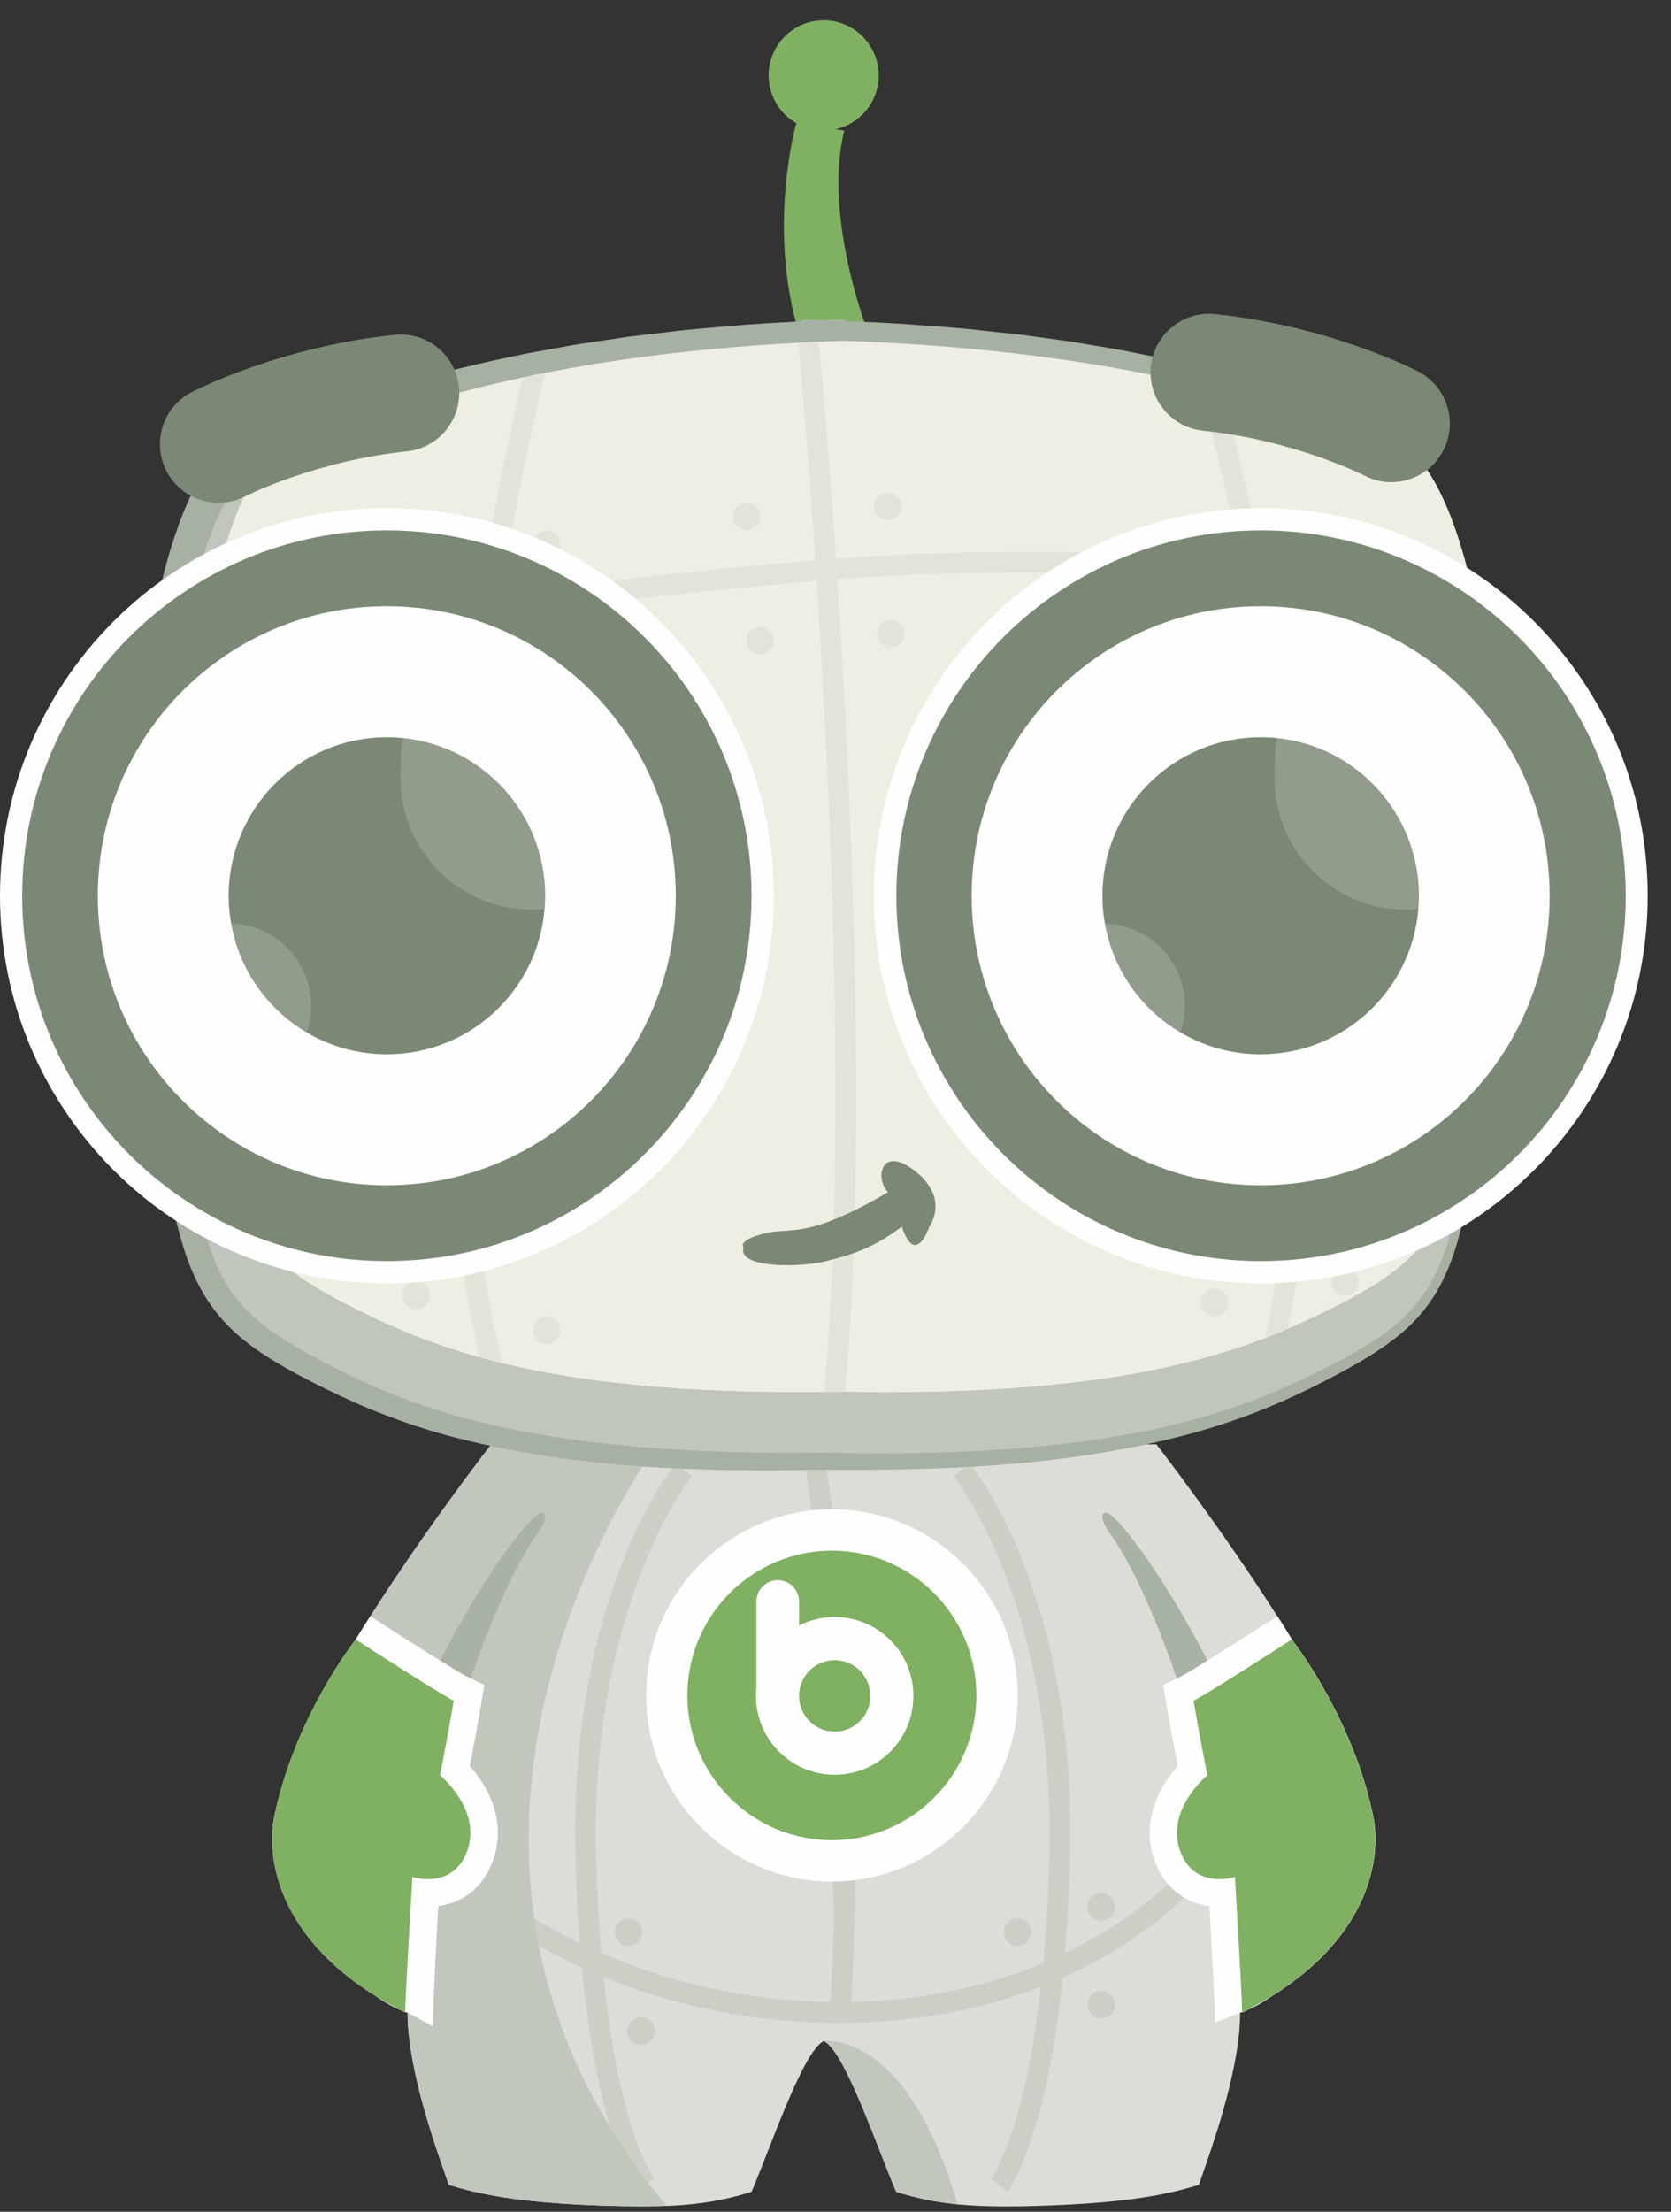 <?xml version="1.0" encoding="UTF-8"?> <svg xmlns="http://www.w3.org/2000/svg" width="65" height="86" viewBox="0 0 65 86" fill="none"><rect x="0" y="0" width="65" height="86" fill="#333333" stroke="none"/><path d="M49.418 77.647C49.41 77.65 49.405 77.652 49.399 77.658C49.075 77.88 48.773 78.049 48.505 78.156C48.441 78.186 48.382 78.207 48.323 78.226C48.294 78.237 48.267 78.245 48.24 78.253C48.24 78.66 48.203 79.094 48.139 79.545C47.82 81.762 46.856 84.287 46.634 84.954C45.473 85.308 44.011 85.637 40.746 85.758C39.317 85.812 38.217 85.806 37.243 85.71H37.24C36.395 85.627 35.645 85.471 34.858 85.222C34.098 83.445 32.856 79.746 32.045 79.362C31.234 79.751 29.995 83.445 29.235 85.222C27.541 85.758 26.02 85.857 23.347 85.758C20.084 85.638 18.62 85.308 17.459 84.954C17.191 84.15 15.853 80.665 15.853 78.253C13.98 77.717 9.429 73.428 11.303 68.603C11.868 67.145 12.807 65.43 13.84 63.749C16.222 59.868 19.113 56.158 19.113 56.158L32.091 56.273L44.981 56.158C44.981 56.158 47.432 59.305 49.683 62.838C49.881 63.149 50.079 63.465 50.275 63.784C51.3 65.454 52.229 67.156 52.791 68.603C54.338 72.586 51.506 76.202 49.418 77.647H49.418Z" fill="#DCDDD6"></path><path d="M25.935 85.774C25.049 85.774 24.348 85.796 23.347 85.758C20.084 85.638 18.62 85.308 17.459 84.954C17.236 84.287 16.273 81.764 15.957 79.547C15.89 79.097 15.853 78.66 15.853 78.253C15.823 78.245 15.794 78.237 15.764 78.226C15.7 78.205 15.63 78.178 15.561 78.146C15.304 78.038 15.012 77.877 14.704 77.666C14.699 77.663 14.694 77.66 14.691 77.658C12.601 76.221 9.753 72.597 11.303 68.603C11.867 67.145 12.807 65.43 13.84 63.749C14.027 63.446 14.214 63.143 14.407 62.843C16.656 59.31 19.113 56.158 19.113 56.158L25.533 56.214C25.533 56.214 14.091 71.619 25.934 85.774H25.935Z" fill="#C1C7BC"></path><path d="M46.105 72.562C46.08 72.594 44.553 74.44 41.423 75.942C41.516 74.832 41.586 73.602 41.622 72.232C41.891 62.08 37.888 57.096 37.717 56.888L37.097 57.4C37.137 57.448 41.08 62.383 40.82 72.211C40.779 73.75 40.696 75.112 40.584 76.317C38.629 77.137 36.143 77.779 33.104 77.842C33.793 66.793 32.157 57.175 32.14 57.076L31.349 57.213C31.356 57.254 31.646 58.96 31.93 61.737L32.443 74.497C32.417 75.592 32.371 76.711 32.3 77.845C28.717 77.796 25.71 76.945 23.39 75.935C23.296 74.826 23.226 73.592 23.189 72.211C22.929 62.384 26.872 57.448 26.912 57.4L26.602 57.145L26.292 56.889C26.121 57.096 22.117 62.08 22.386 72.233C22.418 73.442 22.477 74.543 22.553 75.55C19.606 74.124 17.975 72.557 17.945 72.528L17.383 73.101C17.513 73.23 19.345 74.997 22.634 76.503C23.26 83.164 24.741 85.111 24.815 85.204L25.443 84.704C25.427 84.683 24.099 82.932 23.476 76.868C25.798 77.824 28.743 78.596 32.243 78.649C32.739 78.657 32.739 78.657 33.048 78.648C36.038 78.597 38.509 78.018 40.488 77.248C39.849 82.955 38.578 84.686 38.564 84.704L39.193 85.204C39.265 85.113 40.688 83.238 41.334 76.895C44.887 75.311 46.617 73.208 46.73 73.067L46.104 72.563L46.105 72.562Z" fill="#C1C7BC" fill-opacity="0.631"></path><path d="M23.971 74.885C23.839 75.15 23.945 75.472 24.21 75.605C24.475 75.737 24.796 75.63 24.928 75.365C25.06 75.1 24.953 74.778 24.689 74.646C24.424 74.513 24.103 74.621 23.971 74.885Z" fill="#C1C7BC" fill-opacity="0.631"></path><path d="M24.459 78.732C24.327 78.997 24.434 79.319 24.698 79.451C24.963 79.583 25.284 79.476 25.417 79.211C25.549 78.946 25.442 78.624 25.177 78.492C24.913 78.36 24.591 78.467 24.459 78.732Z" fill="#C1C7BC" fill-opacity="0.631"></path><path d="M40.061 75.365C40.193 75.1 40.086 74.778 39.822 74.646C39.557 74.513 39.236 74.621 39.103 74.885C38.971 75.15 39.078 75.472 39.343 75.605C39.607 75.737 39.929 75.63 40.061 75.365Z" fill="#C1C7BC" fill-opacity="0.631"></path><path d="M42.597 74.626C42.861 74.759 43.183 74.651 43.315 74.387C43.447 74.122 43.34 73.8 43.076 73.667C42.811 73.535 42.489 73.642 42.357 73.907C42.225 74.172 42.332 74.494 42.597 74.626Z" fill="#C1C7BC" fill-opacity="0.631"></path><path d="M43.076 77.465C42.811 77.333 42.489 77.44 42.357 77.705C42.225 77.97 42.332 78.292 42.597 78.424C42.861 78.557 43.183 78.449 43.315 78.184C43.447 77.92 43.34 77.598 43.076 77.465Z" fill="#C1C7BC" fill-opacity="0.631"></path><path d="M16.746 65.297C16.746 65.297 18.614 61.433 20.524 59.246C21.223 58.446 21.423 58.901 20.939 59.579C19.422 61.701 18.138 65.787 18.138 65.787L16.746 65.297Z" fill="#A9B3A5"></path><path d="M47.342 65.297C47.342 65.297 45.473 61.433 43.563 59.246C42.865 58.446 42.664 58.901 43.148 59.579C44.665 61.701 45.949 65.787 45.949 65.787L47.342 65.297Z" fill="#A9B3A5"></path><path d="M47.257 78.647V78.253C47.257 77.956 47.142 75.862 47.04 74.112C46.015 73.978 45.242 73.324 44.886 72.273C44.388 70.807 45.094 69.472 45.812 68.668C45.707 68.132 45.544 67.275 45.381 66.309L45.247 65.519L45.964 65.167C46.267 65.02 48.087 63.873 49.671 62.849L49.688 62.838C49.886 63.149 50.084 63.465 50.279 63.784C50.541 64.125 52.661 66.969 53.413 70.606C53.756 72.265 53.242 75.294 49.423 77.648C49.415 77.65 49.409 77.653 49.404 77.659C49.08 77.881 48.778 78.05 48.51 78.157C48.451 78.192 48.39 78.224 48.328 78.254V78.227C48.299 78.237 48.272 78.246 48.245 78.254L47.257 78.648L47.257 78.647Z" fill="#FEFEFE"></path><path d="M49.413 77.647C49.405 77.649 49.4 77.652 49.395 77.657C49.114 77.829 48.816 77.995 48.501 78.156C48.442 78.191 48.38 78.223 48.319 78.253V78.226C48.311 77.582 48.038 72.98 48.038 72.98C48.038 72.98 46.426 73.508 45.891 71.927C45.353 70.345 46.965 69.026 46.965 69.026C46.965 69.026 46.697 67.71 46.426 66.129C46.965 65.866 50.243 63.748 50.243 63.748C50.243 63.748 50.251 63.759 50.27 63.783C50.532 64.124 52.652 66.968 53.404 70.605C53.747 72.264 53.233 75.293 49.413 77.647L49.413 77.647Z" fill="#80B062"></path><path d="M37.245 85.709H37.242C36.396 85.626 35.647 85.471 34.86 85.222C34.1 83.444 32.858 79.745 32.047 79.362C32.047 79.362 35.261 78.871 37.245 85.709Z" fill="#C1C7BC"></path><path d="M15.849 78.253C15.819 78.245 15.79 78.237 15.761 78.226V78.253C15.691 78.218 15.624 78.183 15.557 78.146C15.3 78.038 15.008 77.878 14.701 77.666C14.695 77.663 14.69 77.661 14.688 77.658C10.847 75.305 10.33 72.267 10.675 70.606C11.479 66.727 13.836 63.749 13.836 63.749C14.024 63.446 14.211 63.143 14.404 62.843L14.415 62.849C16.002 63.873 17.822 65.02 18.122 65.167L18.841 65.518L18.708 66.309C18.545 67.271 18.381 68.132 18.277 68.668C18.994 69.472 19.698 70.807 19.2 72.273C18.844 73.324 18.071 73.978 17.048 74.112C16.947 75.862 16.832 78.492 16.832 78.789L15.849 78.253H15.849Z" fill="#FEFEFE"></path><path d="M18.188 71.927C17.65 73.508 16.042 72.98 16.042 72.98C16.042 72.98 15.768 77.58 15.761 78.226V78.253C15.691 78.218 15.624 78.183 15.557 78.145C15.255 77.993 14.968 77.832 14.701 77.665C14.695 77.663 14.69 77.66 14.688 77.657C10.847 75.304 10.33 72.267 10.675 70.605C11.479 66.727 13.836 63.748 13.836 63.748C13.836 63.748 17.115 65.866 17.65 66.129C17.383 67.71 17.115 69.026 17.115 69.026C17.115 69.026 18.724 70.345 18.188 71.927H18.188Z" fill="#80B062"></path><path d="M38.781 65.385C38.781 68.938 35.905 71.818 32.357 71.818C28.81 71.818 25.934 68.938 25.934 65.385C25.934 61.833 28.81 58.952 32.357 58.952C35.905 58.952 38.781 61.833 38.781 65.385Z" fill="#80B062"></path><path d="M32.359 73.16C28.375 73.16 25.133 69.913 25.133 65.922C25.133 61.932 28.374 58.685 32.359 58.685C36.344 58.685 39.586 61.931 39.586 65.922C39.586 69.913 36.344 73.16 32.359 73.16ZM32.359 60.294C29.26 60.294 26.738 62.818 26.738 65.922C26.738 69.026 29.26 71.552 32.359 71.552C35.459 71.552 37.98 69.026 37.98 65.922C37.98 62.819 35.459 60.294 32.359 60.294Z" fill="#FEFEFE"></path><path d="M32.843 5.076L32.495 5.027C33.458 4.817 34.181 3.96 34.181 2.932C34.181 1.748 33.222 0.788 32.04 0.788C30.857 0.788 29.898 1.748 29.898 2.932C29.898 3.744 30.35 4.451 31.014 4.815L30.969 4.808C30.969 4.808 29.898 8.561 30.969 12.582C32.04 16.602 33.645 12.582 33.645 12.582C33.645 12.582 32.04 8.293 32.843 5.076H32.843Z" fill="#80B062"></path><path d="M46.707 19.82C46.707 20.116 46.468 20.356 46.172 20.356C45.876 20.356 45.637 20.116 45.637 19.82C45.637 19.524 45.876 19.284 46.172 19.284C46.468 19.284 46.707 19.524 46.707 19.82Z" fill="#E3E4D9"></path><path d="M55.26 18.21C52.851 17.406 46.83 13.787 32.109 13.252C32.108 13.252 32.107 13.252 32.106 13.252V13.248C32.084 13.249 32.062 13.25 32.041 13.25C32.019 13.25 31.997 13.249 31.975 13.248V13.252C31.974 13.252 31.973 13.252 31.972 13.252C17.251 13.788 11.23 17.406 8.821 18.21C5.609 22.231 4.514 37.062 7.483 47.963C8.286 50.911 9.624 51.984 12.836 53.592C16.016 55.185 20.775 57.038 32.041 56.815C43.306 57.038 48.066 55.185 51.246 53.592C54.458 51.984 55.796 50.911 56.599 47.963C59.568 37.062 58.472 22.231 55.261 18.21H55.26Z" fill="#C0C6BB"></path><path d="M55.881 19.199L54.73 18.98C54.656 18.966 54.585 18.948 54.516 18.927C54.475 18.914 54.459 18.911 54.4 18.886L54.222 18.813L53.523 18.519C53.063 18.323 52.615 18.132 52.161 17.948C51.259 17.573 50.345 17.243 49.424 16.926C47.58 16.304 45.689 15.808 43.773 15.418C43.296 15.307 42.812 15.233 42.331 15.142C41.849 15.053 41.368 14.963 40.882 14.897L39.427 14.68L37.965 14.508C36.991 14.378 36.008 14.321 35.03 14.228C34.05 14.155 33.064 14.112 32.087 14.053L31.306 14.005L31.311 13.251L31.311 13.248L32.138 14.05C32.077 14.051 32.016 14.051 31.954 14.049L32.781 13.248V13.251L32.776 14.014L32.005 14.052C31.027 14.1 30.041 14.131 29.06 14.194C28.08 14.275 27.096 14.321 26.12 14.439L24.654 14.594L23.195 14.795C22.707 14.856 22.224 14.94 21.741 15.023C21.258 15.109 20.771 15.178 20.293 15.284C18.367 15.652 16.464 16.128 14.604 16.731C13.675 17.039 12.752 17.359 11.842 17.725C11.384 17.905 10.932 18.092 10.47 18.282C10.013 18.472 9.543 18.664 9.036 18.841L9.345 18.625C8.692 19.459 8.245 20.563 7.882 21.668C7.527 22.786 7.265 23.948 7.054 25.121C6.639 27.469 6.425 29.867 6.353 32.267C6.279 34.667 6.347 37.075 6.554 39.469C6.764 41.862 7.111 44.245 7.652 46.58C7.714 46.874 7.794 47.162 7.865 47.453C7.935 47.747 8.015 48.028 8.098 48.305C8.271 48.858 8.486 49.388 8.769 49.87C9.325 50.843 10.211 51.577 11.215 52.188C11.715 52.497 12.239 52.781 12.772 53.055C13.304 53.332 13.841 53.591 14.384 53.836C15.472 54.32 16.594 54.721 17.741 55.046C18.888 55.375 20.06 55.623 21.243 55.815C22.424 56.019 23.62 56.145 24.816 56.259C27.216 56.458 29.622 56.511 32.046 56.481C34.47 56.538 36.877 56.514 39.282 56.342C40.482 56.242 41.682 56.13 42.869 55.938C44.058 55.76 45.238 55.524 46.395 55.206C47.553 54.893 48.689 54.501 49.791 54.026C50.341 53.786 50.885 53.531 51.423 53.259C51.962 52.99 52.494 52.709 53.006 52.401C54.031 51.795 54.973 51.039 55.572 50.02C55.876 49.516 56.105 48.966 56.291 48.4C56.47 47.833 56.616 47.241 56.763 46.657C57.336 44.31 57.712 41.915 57.951 39.507C58.187 37.099 58.284 34.675 58.236 32.254C58.191 29.833 58.005 27.412 57.61 25.021C57.409 23.827 57.157 22.64 56.803 21.481C56.555 20.701 56.266 19.923 55.881 19.198L55.881 19.199ZM54.145 16.766L55.266 18.21C56.013 19.172 56.464 20.322 56.843 21.469C57.21 22.626 57.477 23.813 57.692 25.007C58.114 27.398 58.329 29.824 58.402 32.25C58.477 34.678 58.408 37.109 58.199 39.531C57.986 41.951 57.636 44.363 57.086 46.735C57.023 47.033 56.941 47.326 56.869 47.621C56.798 47.917 56.714 48.212 56.627 48.507C56.442 49.094 56.209 49.673 55.892 50.212C55.577 50.751 55.174 51.241 54.714 51.66C54.253 52.08 53.743 52.435 53.221 52.757C52.699 53.079 52.161 53.37 51.621 53.648C51.081 53.929 50.531 54.195 49.974 54.445C48.858 54.942 47.703 55.355 46.528 55.687C41.807 56.992 36.88 57.191 32.046 57.146C27.212 57.245 22.283 57.105 17.52 55.847C16.334 55.527 15.165 55.123 14.034 54.635C13.47 54.389 12.913 54.128 12.368 53.852C11.821 53.579 11.276 53.291 10.741 52.97C10.207 52.648 9.68 52.291 9.198 51.86C8.715 51.431 8.285 50.921 7.95 50.361C7.612 49.801 7.365 49.203 7.168 48.601C7.075 48.299 6.986 47.998 6.912 47.703C6.836 47.406 6.75 47.111 6.683 46.812C6.102 44.428 5.721 42.003 5.479 39.569C5.241 37.133 5.144 34.685 5.192 32.238C5.237 29.79 5.426 27.341 5.828 24.908C6.032 23.692 6.29 22.48 6.655 21.283C7.038 20.091 7.478 18.892 8.308 17.795L8.415 17.653L8.616 17.58C9.478 17.264 10.409 16.832 11.335 16.46C12.264 16.075 13.214 15.732 14.168 15.404C16.08 14.76 18.034 14.248 20.005 13.847C20.495 13.733 20.992 13.657 21.486 13.563C21.98 13.472 22.475 13.38 22.972 13.312L24.462 13.09L25.957 12.914C26.953 12.783 27.953 12.724 28.952 12.63C29.952 12.554 30.951 12.511 31.956 12.451L31.181 13.251V13.249L31.176 12.425L32.008 12.448C32.033 12.449 32.059 12.448 32.085 12.447L32.907 12.408L32.912 13.248V13.251L32.136 12.45C33.142 12.499 34.142 12.531 35.143 12.595C36.143 12.678 37.145 12.725 38.143 12.845L39.641 13.005L41.136 13.21C41.635 13.273 42.131 13.359 42.627 13.444C43.123 13.533 43.621 13.604 44.114 13.712C46.094 14.092 48.06 14.583 49.989 15.209C50.95 15.527 51.909 15.861 52.846 16.238L54.145 16.766L54.145 16.766Z" fill="#A6B1A3"></path><path d="M56.53 45.808C55.754 48.574 54.461 49.579 51.357 51.089C50.966 51.279 50.554 51.472 50.104 51.665C49.82 51.788 49.523 51.909 49.21 52.029C46.119 53.217 41.459 54.273 32.878 54.115C32.852 54.112 32.822 54.112 32.795 54.112C32.552 54.117 32.308 54.12 32.07 54.123C26.345 54.19 22.419 53.702 19.547 53.008C19.242 52.932 18.95 52.858 18.666 52.777C16.793 52.26 15.404 51.657 14.234 51.089C11.129 49.579 9.837 48.574 9.061 45.808C6.192 35.585 7.251 21.673 10.356 17.902C11.839 17.422 14.74 15.87 20.334 14.677C20.615 14.616 20.907 14.557 21.204 14.498C23.877 13.972 27.121 13.538 31.061 13.326C31.323 13.31 31.591 13.297 31.861 13.289C32.145 13.273 32.437 13.262 32.728 13.251C32.731 13.251 32.731 13.251 32.734 13.251V13.248H32.859V13.251C32.859 13.251 32.859 13.251 32.862 13.251C38.822 13.463 43.306 14.181 46.675 14.999C46.98 15.074 47.277 15.149 47.564 15.224C51.677 16.304 53.971 17.492 55.237 17.902C58.339 21.673 59.399 35.585 56.53 45.808H56.53Z" fill="#EEEEE4"></path><path d="M32.872 54.115C32.845 54.113 32.816 54.113 32.789 54.113C32.545 54.118 32.302 54.121 32.064 54.123C33.399 39.392 31.263 15.584 31.055 13.327C31.317 13.311 31.585 13.298 31.855 13.29C32.083 15.758 34.189 39.376 32.872 54.115Z" fill="#E3E4D9"></path><path d="M19.543 53.008C19.238 52.933 18.946 52.858 18.662 52.777C15.14 37.687 19.463 18.283 20.33 14.678C20.611 14.616 20.903 14.557 21.2 14.498C20.632 16.785 15.724 37.397 19.543 53.008V53.008Z" fill="#E3E4D9"></path><path d="M50.1 51.665C49.816 51.788 49.519 51.909 49.206 52.029C52.356 37.356 47.7 18.792 46.672 14.999C46.977 15.074 47.274 15.149 47.56 15.224C48.778 19.834 52.964 37.407 50.1 51.664V51.665Z" fill="#E3E4D9"></path><path d="M19.343 23.97L19.227 23.174C19.291 23.164 25.733 22.227 32.891 21.696C40.062 21.164 48.915 21.691 49.004 21.696L48.955 22.498C48.867 22.493 40.066 21.97 32.95 22.498C25.821 23.027 19.407 23.96 19.343 23.97Z" fill="#E3E4D9"></path><path d="M35.055 19.685C35.055 19.981 34.815 20.221 34.52 20.221C34.224 20.221 33.984 19.981 33.984 19.685C33.984 19.389 34.224 19.149 34.52 19.149C34.815 19.149 35.055 19.389 35.055 19.685Z" fill="#E3E4D9"></path><path d="M35.188 24.644C35.188 24.94 34.948 25.18 34.653 25.18C34.357 25.18 34.117 24.94 34.117 24.644C34.117 24.348 34.357 24.108 34.653 24.108C34.948 24.108 35.188 24.348 35.188 24.644Z" fill="#E3E4D9"></path><path d="M30.094 24.912C30.094 25.208 29.855 25.448 29.559 25.448C29.263 25.448 29.023 25.208 29.023 24.912C29.023 24.616 29.263 24.375 29.559 24.375C29.855 24.375 30.094 24.616 30.094 24.912Z" fill="#E3E4D9"></path><path d="M21.749 51.956C21.616 52.221 21.295 52.328 21.03 52.196C20.766 52.064 20.659 51.741 20.791 51.477C20.923 51.212 21.245 51.105 21.509 51.237C21.774 51.369 21.881 51.691 21.749 51.956Z" fill="#E3E4D9"></path><path d="M47.717 50.884C47.585 51.149 47.264 51.256 46.999 51.124C46.735 50.992 46.628 50.669 46.76 50.405C46.892 50.14 47.213 50.033 47.478 50.165C47.742 50.297 47.849 50.619 47.717 50.884Z" fill="#E3E4D9"></path><path d="M52.799 50.08C52.667 50.344 52.346 50.452 52.081 50.319C51.817 50.187 51.71 49.865 51.842 49.6C51.974 49.335 52.295 49.228 52.56 49.36C52.825 49.493 52.931 49.815 52.799 50.08Z" fill="#E3E4D9"></path><path d="M16.723 50.376C16.723 50.672 16.483 50.912 16.188 50.912C15.892 50.912 15.652 50.672 15.652 50.376C15.652 50.079 15.892 49.84 16.188 49.84C16.483 49.84 16.723 50.079 16.723 50.376Z" fill="#E3E4D9"></path><path d="M29.575 20.087C29.575 20.383 29.335 20.623 29.039 20.623C28.744 20.623 28.504 20.383 28.504 20.087C28.504 19.791 28.744 19.551 29.039 19.551C29.335 19.551 29.575 19.791 29.575 20.087Z" fill="#E3E4D9"></path><path d="M21.805 21.159C21.805 21.455 21.565 21.695 21.27 21.695C20.974 21.695 20.734 21.455 20.734 21.159C20.734 20.863 20.974 20.623 21.27 20.623C21.565 20.623 21.805 20.863 21.805 21.159Z" fill="#E3E4D9"></path><path fill-rule="evenodd" clip-rule="evenodd" d="M30.099 34.829C30.099 43.153 23.361 49.901 15.05 49.901C6.738 49.901 0 43.153 0 34.829C0 26.505 6.738 19.757 15.05 19.757C23.361 19.757 30.099 26.505 30.099 34.829Z" fill="#FEFEFE"></path><path d="M29.234 34.829C29.234 42.675 22.883 49.035 15.049 49.035C7.214 49.035 0.863 42.675 0.863 34.829C0.863 26.983 7.214 20.623 15.049 20.623C22.883 20.623 29.234 26.983 29.234 34.829Z" fill="#7B8875"></path><path d="M26.287 34.829C26.287 41.047 21.254 46.087 15.046 46.087C8.838 46.087 3.805 41.047 3.805 34.829C3.805 28.611 8.838 23.571 15.046 23.571C21.254 23.571 26.287 28.611 26.287 34.829Z" fill="#FEFEFE"></path><path d="M21.206 34.83C21.206 35.004 21.198 35.178 21.182 35.35C20.92 38.51 18.276 40.994 15.05 40.994C13.916 40.994 12.85 40.686 11.938 40.148C10.412 39.252 9.307 37.714 8.991 35.904C8.927 35.556 8.895 35.197 8.895 34.83C8.895 31.425 11.651 28.665 15.05 28.665C15.264 28.665 15.473 28.675 15.682 28.697C18.784 29.013 21.206 31.64 21.206 34.83H21.206Z" fill="#7B8875"></path><path d="M12.104 39.118C12.104 39.48 12.045 39.825 11.935 40.147C10.41 39.252 9.304 37.713 8.988 35.904C10.717 35.955 12.104 37.373 12.104 39.118V39.118Z" fill="#FEFEFE" fill-opacity="0.169"></path><path d="M21.203 34.829C21.203 35.004 21.195 35.178 21.178 35.349C21.021 35.36 20.849 35.365 20.667 35.365C17.86 35.365 15.582 33.084 15.582 30.273C15.582 29.611 15.604 29.096 15.678 28.697C18.78 29.013 21.203 31.64 21.203 34.829Z" fill="#FEFEFE" fill-opacity="0.169"></path><path d="M8.502 19.549C7.677 19.549 6.881 19.1 6.477 18.317C5.902 17.201 6.334 15.831 7.446 15.252C7.585 15.18 10.89 13.48 15.354 13.018C16.605 12.888 17.722 13.798 17.852 15.05C17.981 16.301 17.072 17.421 15.822 17.55C12.257 17.92 9.566 19.284 9.54 19.298C9.207 19.468 8.852 19.549 8.502 19.549L8.502 19.549Z" fill="#7B8875"></path><path fill-rule="evenodd" clip-rule="evenodd" d="M64.092 34.829C64.092 43.153 57.353 49.901 49.042 49.901C40.73 49.901 33.992 43.153 33.992 34.829C33.992 26.505 40.73 19.757 49.042 19.757C57.353 19.757 64.092 26.505 64.092 34.829Z" fill="#FEFEFE"></path><path d="M63.238 34.829C63.238 42.675 56.887 49.035 49.052 49.035C41.218 49.035 34.867 42.675 34.867 34.829C34.867 26.983 41.218 20.623 49.052 20.623C56.886 20.623 63.238 26.983 63.238 34.829Z" fill="#7B8875"></path><path d="M60.279 34.829C60.279 41.047 55.246 46.087 49.038 46.087C42.83 46.087 37.797 41.047 37.797 34.829C37.797 28.611 42.83 23.571 49.038 23.571C55.246 23.571 60.279 28.611 60.279 34.829Z" fill="#FEFEFE"></path><path d="M55.195 34.83C55.195 35.004 55.187 35.178 55.171 35.35C54.908 38.51 52.264 40.994 49.039 40.994C47.904 40.994 46.839 40.686 45.926 40.148C44.401 39.252 43.295 37.714 42.979 35.904C42.915 35.556 42.883 35.197 42.883 34.83C42.883 31.425 45.64 28.665 49.039 28.665C49.253 28.665 49.462 28.675 49.67 28.697C52.772 29.013 55.194 31.64 55.194 34.83H55.195Z" fill="#7B8875"></path><path d="M46.092 39.118C46.092 39.48 46.033 39.825 45.923 40.147C44.398 39.252 43.292 37.713 42.977 35.904C44.706 35.955 46.092 37.373 46.092 39.118V39.118Z" fill="#FEFEFE" fill-opacity="0.169"></path><path d="M55.199 34.829C55.199 35.004 55.191 35.178 55.175 35.349C55.017 35.36 54.845 35.365 54.663 35.365C51.856 35.365 49.578 33.084 49.578 30.273C49.578 29.611 49.6 29.096 49.675 28.697C52.777 29.013 55.199 31.64 55.199 34.829Z" fill="#FEFEFE" fill-opacity="0.169"></path><path d="M54.12 18.748C53.768 18.748 53.412 18.666 53.078 18.493C53.051 18.48 50.361 17.115 46.795 16.746C45.545 16.616 44.637 15.497 44.766 14.245C44.895 12.993 46.018 12.085 47.263 12.213C51.728 12.676 55.033 14.375 55.171 14.447C56.286 15.028 56.72 16.403 56.14 17.52C55.735 18.3 54.941 18.747 54.12 18.747L54.12 18.748Z" fill="#7B8875"></path><path d="M28.924 48.499C28.924 48.499 28.657 48.231 29.727 47.963C30.798 47.695 31.333 48.231 34.545 46.355C34.01 45.819 34.277 44.479 35.616 45.551C36.954 46.623 36.151 47.695 36.151 47.695C36.151 47.695 35.616 49.303 35.08 47.695C34.01 48.499 33.207 48.767 32.136 49.035C31.066 49.303 28.657 49.303 28.924 48.499V48.499Z" fill="#7B8875"></path><path fill-rule="evenodd" clip-rule="evenodd" d="M32.468 62.874C34.159 62.874 35.53 64.246 35.53 65.94C35.53 67.633 34.159 69.006 32.468 69.006C30.777 69.006 29.406 67.633 29.406 65.94C29.406 65.829 29.412 65.72 29.424 65.612V65.114V65.11V64.576V62.27C29.424 61.813 29.797 61.44 30.253 61.44C30.709 61.44 31.082 61.813 31.082 62.27V63.205C31.498 62.993 31.969 62.873 32.468 62.873L32.468 62.874ZM32.468 64.551C33.234 64.551 33.855 65.173 33.855 65.94C33.855 66.707 33.234 67.328 32.468 67.328C31.702 67.328 31.082 66.707 31.082 65.94C31.082 65.173 31.702 64.551 32.468 64.551Z" fill="#FEFEFE"></path></svg> 